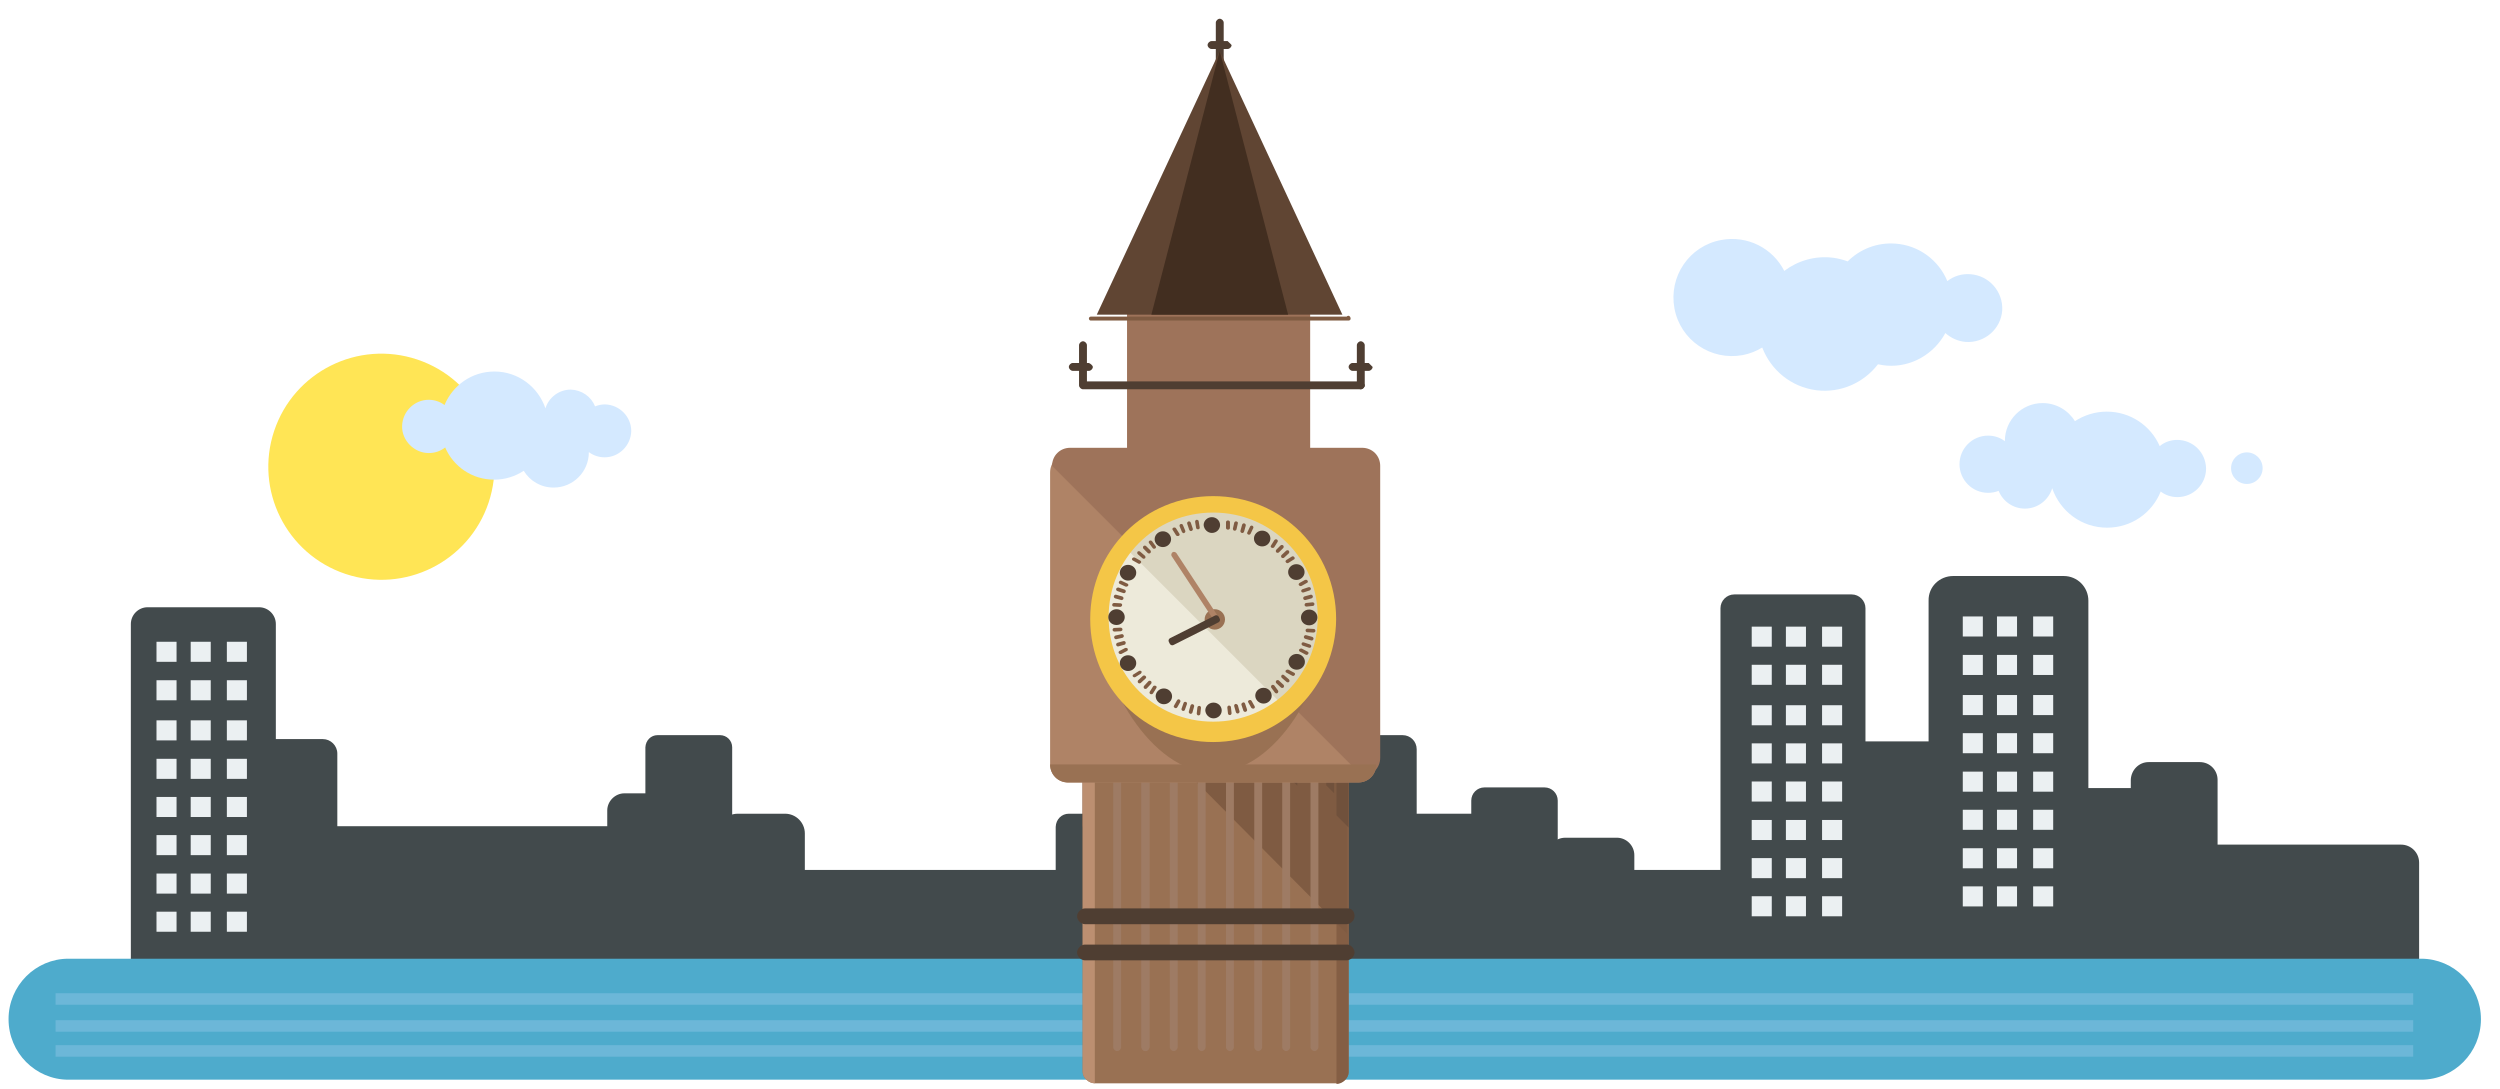 <?xml version="1.0" encoding="utf-8"?>
<!-- Generator: Adobe Illustrator 20.1.0, SVG Export Plug-In . SVG Version: 6.00 Build 0)  -->
<svg version="1.1" id="Слой_1" xmlns="http://www.w3.org/2000/svg" xmlns:xlink="http://www.w3.org/1999/xlink" x="0px" y="0px"
	 viewBox="0 0 760.4 331.3" style="enable-background:new 0 0 760.4 331.3;" xml:space="preserve">
<style type="text/css">
	.st0{fill:#424A4C;}
	.st1{fill:#EBF0F2;}
	.st2{fill:#4EABCC;}
	.st3{fill:#6CB7D8;}
	.st4{fill:#9E735A;}
	.st5{fill:#7F5B42;}
	.st6{fill:#997153;}
	.st7{fill:#845E44;}
	.st8{fill:#BC8F71;}
	.st9{fill:#70513C;}
	.st10{fill:#9E7B64;}
	.st11{fill:#4F3E32;}
	.st12{fill:#AF8366;}
	.st13{fill:#EDEADA;}
	.st14{fill:#DBD6C1;}
	.st15{fill:#F4C647;}
	.st16{fill:#604533;}
	.st17{fill:#422E20;}
	.st18{fill:#FFE555;}
	.st19{fill:#D4E9FF;}
</style>
<path class="st0" d="M44.9,184.7h33.9c2.8,0,5.1,2.3,5.1,5.1v103.7c0,2.8-2.3,5.1-5.1,5.1H44.9c-2.8,0-5.1-2.3-5.1-5.1V189.8
	C39.8,187,42.1,184.7,44.9,184.7z"/>
<g>
	<rect x="47.6" y="195.2" class="st1" width="6.1" height="6.1"/>
	<rect x="47.6" y="206.9" class="st1" width="6.1" height="6.1"/>
	<rect x="47.6" y="219.1" class="st1" width="6.1" height="6.1"/>
	<rect x="47.6" y="230.8" class="st1" width="6.1" height="6.1"/>
	<rect x="47.6" y="242.4" class="st1" width="6.1" height="6.1"/>
	<rect x="47.6" y="254" class="st1" width="6.1" height="6.1"/>
	<rect x="47.6" y="265.7" class="st1" width="6.1" height="6.1"/>
	<rect x="47.6" y="277.3" class="st1" width="6.1" height="6.1"/>
	<rect x="58" y="195.2" class="st1" width="6.1" height="6.1"/>
	<rect x="58" y="206.9" class="st1" width="6.1" height="6.1"/>
	<rect x="58" y="219.1" class="st1" width="6.1" height="6.1"/>
	<rect x="58" y="230.8" class="st1" width="6.1" height="6.1"/>
	<rect x="58" y="242.4" class="st1" width="6.1" height="6.1"/>
	<rect x="58" y="254" class="st1" width="6.1" height="6.1"/>
	<rect x="58" y="265.7" class="st1" width="6.1" height="6.1"/>
	<rect x="58" y="277.3" class="st1" width="6.1" height="6.1"/>
	<rect x="69" y="195.2" class="st1" width="6.1" height="6.1"/>
	<rect x="69" y="206.9" class="st1" width="6.1" height="6.1"/>
	<rect x="69" y="219.1" class="st1" width="6.1" height="6.1"/>
	<rect x="69" y="230.8" class="st1" width="6.1" height="6.1"/>
	<rect x="69" y="242.4" class="st1" width="6.1" height="6.1"/>
	<rect x="69" y="254" class="st1" width="6.1" height="6.1"/>
	<rect x="69" y="265.7" class="st1" width="6.1" height="6.1"/>
	<rect x="69" y="277.3" class="st1" width="6.1" height="6.1"/>
</g>
<path class="st0" d="M200,223.6h19c2,0,3.7,1.6,3.7,3.7v61.3c0,2-1.6,3.7-3.7,3.7h-19c-2,0-3.7-1.6-3.7-3.7v-61.3
	C196.4,225.2,198,223.6,200,223.6z"/>
<path class="st0" d="M527.5,180.8h35.7c2.3,0,4.2,1.9,4.2,4.2v105.5c0,2.3-1.9,4.2-4.2,4.2h-35.7c-2.3,0-4.2-1.9-4.2-4.2V185
	C523.3,182.7,525.2,180.8,527.5,180.8z"/>
<path class="st0" d="M476.1,254.8h15.7c2.9,0,5.3,2.4,5.3,5.3V318c0,2.9-2.4,5.3-5.3,5.3h-15.7c-2.9,0-5.3-2.4-5.3-5.3v-57.9
	C470.7,257.2,473.1,254.8,476.1,254.8z"/>
<path class="st0" d="M224.4,247.5h14.4c3.3,0,6,2.7,6,6v56.7c0,3.3-2.7,6-6,6h-14.4c-3.3,0-6-2.7-6-6v-56.7
	C218.4,250.1,221.1,247.5,224.4,247.5z"/>
<path class="st0" d="M451.5,239.5h18.3c2.2,0,4,1.8,4,4V304c0,2.2-1.8,4-4,4h-18.3c-2.2,0-4-1.8-4-4v-60.5
	C447.5,241.3,449.3,239.5,451.5,239.5z"/>
<rect x="563.3" y="225.5" class="st0" width="26.3" height="68.6"/>
<path class="st0" d="M594.1,175.2h33.6c4.2,0,7.5,3.4,7.5,7.5v111.6c0,4.2-3.4,7.5-7.5,7.5h-33.6c-4.2,0-7.5-3.4-7.5-7.5V182.7
	C586.5,178.5,589.9,175.2,594.1,175.2z"/>
<path class="st0" d="M80.6,224.8h17.6c2.4,0,4.4,2,4.4,4.4v59.9c0,2.4-2,4.4-4.4,4.4H80.6c-2.4,0-4.4-2-4.4-4.4v-59.9
	C76.3,226.7,78.2,224.8,80.6,224.8z"/>
<path class="st0" d="M408.9,223.6h17.7c2.4,0,4.3,1.9,4.3,4.3v60c0,2.4-1.9,4.3-4.3,4.3h-17.7c-2.4,0-4.3-1.9-4.3-4.3v-60
	C404.6,225.5,406.5,223.6,408.9,223.6z"/>
<rect x="426.6" y="247.5" class="st0" width="26.3" height="68.6"/>
<path class="st0" d="M325.1,247.5h18.4c2.2,0,4,1.8,4,4v60.7c0,2.2-1.8,4-4,4h-18.4c-2.2,0-4-1.8-4-4v-60.7
	C321.2,249.2,322.9,247.5,325.1,247.5z"/>
<rect x="237.3" y="264.6" class="st0" width="90.6" height="48.4"/>
<rect x="96.6" y="251.3" class="st0" width="90.6" height="48.4"/>
<rect x="444.4" y="264.6" class="st0" width="90.6" height="48.4"/>
<path class="st0" d="M653.5,231.8h15.6c3,0,5.4,2.4,5.4,5.4V295c0,3-2.4,5.4-5.4,5.4h-15.6c-3,0-5.4-2.4-5.4-5.4v-57.8
	C648.2,234.2,650.6,231.8,653.5,231.8z"/>
<rect x="627.3" y="239.7" class="st0" width="26.3" height="68.6"/>
<path class="st0" d="M650.6,256.9h79.7c3,0,5.5,2.4,5.5,5.5v37.4c0,3-2.4,5.5-5.5,5.5h-79.7c-3,0-5.5-2.4-5.5-5.5v-37.4
	C645.1,259.3,647.5,256.9,650.6,256.9z"/>
<path class="st0" d="M189.9,241.3h16c2.9,0,5.2,2.3,5.2,5.2v58.2c0,2.9-2.3,5.2-5.2,5.2h-16c-2.9,0-5.2-2.3-5.2-5.2v-58.2
	C184.7,243.7,187.1,241.3,189.9,241.3z"/>
<path class="st2" d="M20.8,291.6h715.6c10,0,18.2,8.2,18.2,18.4l0,0c0,10.1-8.1,18.4-18.2,18.4H20.8c-10,0-18.2-8.2-18.2-18.4l0,0
	C2.6,299.8,10.8,291.6,20.8,291.6z"/>
<g>
	<rect x="16.9" y="302.1" class="st3" width="717.1" height="3.5"/>
	<rect x="16.9" y="310.3" class="st3" width="717.1" height="3.5"/>
	<rect x="16.9" y="317.9" class="st3" width="717.1" height="3.5"/>
</g>
<path class="st4" d="M398.5,143.5c0,2.4-2.4,4.9-4.9,4.9h-45.9c-2.4,0-4.9-2.4-4.9-4.9V93.9c0-2.4,2.4-4.9,4.9-4.9h45.9
	c2.4,0,4.9,2.4,4.9,4.9V143.5z"/>
<g>
	<path class="st5" d="M341.6,146.4c0-1.2,2.4-2.4,4.9-2.4h45.9c2.4,0,4.9,1.2,4.9,2.4v24c0,1.2-2.4,2.4-4.9,2.4"/>
	<path class="st5" d="M410.2,251.2c0,0.9-1.8,1.8-3.7,1.8H333c-1.8,0-3.7-0.9-3.7-1.8v-92.3c0-0.9,1.8-1.8,3.7-1.8h73.5
		c1.8,0,3.7,0.9,3.7,1.8V251.2z"/>
</g>
<path class="st6" d="M410.2,326.1c0,1.7-1.8,3.4-3.7,3.4H333c-1.8,0-3.7-1.7-3.7-3.4V149.4c0-1.7,1.8-3.4,3.7-3.4h73.5
	c1.8,0,3.7,1.7,3.7,3.4V326.1z"/>
<path class="st7" d="M406.5,142.9c1.8,0,3.7,1.7,3.7,3.5v179.8c0,1.7-1.8,3.5-3.7,3.5"/>
<path class="st8" d="M333,329.5c-1.8,0-3.7-1.7-3.7-3.4V150c0-1.7,1.8-3.4,3.7-3.4"/>
<polygon class="st5" points="332.5,164 328.9,168.3 328.9,202.6 409.7,284 409.7,194 380.3,164 "/>
<polygon class="st9" points="406.5,248 410.2,251.7 410.2,161.7 406.5,158 "/>
<path class="st10" d="M341,318.5c0,0.6-0.6,1.2-1.2,1.2l0,0c-0.6,0-1.2-0.6-1.2-1.2V167.2c0-0.6,0.6-1.2,1.2-1.2l0,0
	c0.6,0,1.2,0.6,1.2,1.2V318.5z"/>
<path class="st9" d="M343.2,187.6v-15.3c0-0.6-0.6-1.2-1.2-1.2s-1.2,0.6-1.2,1.2v12.9L343.2,187.6z"/>
<path id="SVGCleanerId_0" class="st10" d="M349.6,318.5c0,0.6-0.6,1.2-1.2,1.2l0,0c-0.6,0-1.2-0.6-1.2-1.2V167.2
	c0-0.6,0.6-1.2,1.2-1.2l0,0c0.6,0,1.2,0.6,1.2,1.2V318.5z"/>
<g>
	<path id="SVGCleanerId_0_1_" class="st10" d="M349.6,318.5c0,0.6-0.6,1.2-1.2,1.2l0,0c-0.6,0-1.2-0.6-1.2-1.2V167.2
		c0-0.6,0.6-1.2,1.2-1.2l0,0c0.6,0,1.2,0.6,1.2,1.2V318.5z"/>
</g>
<path class="st10" d="M358.2,318.5c0,0.6-0.6,1.2-1.2,1.2l0,0c-0.6,0-1.2-0.6-1.2-1.2V167.2c0-0.6,0.6-1.2,1.2-1.2l0,0
	c0.6,0,1.2,0.6,1.2,1.2V318.5z"/>
<g>
	<path class="st9" d="M360.4,204.2v-32.5c0-0.6-0.6-1.2-1.2-1.2s-1.2,0.6-1.2,1.2v30L360.4,204.2z"/>
	<path class="st9" d="M351.8,196.2v-23.9c0-0.6-0.6-1.2-1.2-1.2s-1.2,0.6-1.2,1.2v21.4L351.8,196.2z"/>
</g>
<path class="st10" d="M366.7,318.5c0,0.6-0.6,1.2-1.2,1.2l0,0c-0.6,0-1.2-0.6-1.2-1.2V167.2c0-0.6,0.6-1.2,1.2-1.2l0,0
	c0.6,0,1.2,0.6,1.2,1.2V318.5z"/>
<path class="st9" d="M368.9,212.7v-41c0-0.6-0.6-1.2-1.2-1.2s-1.2,0.6-1.2,1.2v38.6L368.9,212.7z"/>
<path class="st10" d="M375.3,318.5c0,0.6-0.6,1.2-1.2,1.2l0,0c-0.6,0-1.2-0.6-1.2-1.2V167.2c0-0.6,0.6-1.2,1.2-1.2l0,0
	c0.6,0,1.2,0.6,1.2,1.2V318.5z"/>
<path class="st9" d="M377.5,221.3v-49.6c0-0.6-0.6-1.2-1.2-1.2s-1.2,0.6-1.2,1.2v47.2L377.5,221.3z"/>
<path class="st10" d="M383.9,318.5c0,0.6-0.6,1.2-1.2,1.2l0,0c-0.6,0-1.2-0.6-1.2-1.2V167.2c0-0.6,0.6-1.2,1.2-1.2l0,0
	c0.6,0,1.2,0.6,1.2,1.2V318.5z"/>
<path class="st9" d="M384.8,171.1c-0.6,0-1.2,0.6-1.2,1.2V228l2.4,2.4v-57.6C386.1,171.7,385.5,171.1,384.8,171.1z"/>
<path class="st10" d="M392.4,318.5c0,0.6-0.6,1.2-1.2,1.2l0,0c-0.6,0-1.2-0.6-1.2-1.2V167.2c0-0.6,0.6-1.2,1.2-1.2l0,0
	c0.6,0,1.2,0.6,1.2,1.2V318.5z"/>
<path class="st9" d="M393.4,171.1c-0.6,0-1.2,0.6-1.2,1.2v64.3l2.4,2.4v-66.8C394.6,171.7,394,171.1,393.4,171.1z"/>
<path class="st10" d="M401,318.5c0,0.6-0.6,1.2-1.2,1.2l0,0c-0.6,0-1.2-0.6-1.2-1.2V167.2c0-0.6,0.6-1.2,1.2-1.2l0,0
	c0.6,0,1.2,0.6,1.2,1.2V318.5z"/>
<path class="st9" d="M404.6,164.8c-0.6,0-1.2,0.6-1.2,1.2v72.9l2.4,2.4V166C405.8,165.4,405.2,164.8,404.6,164.8z"/>
<g>
	<path class="st11" d="M412,211.3c0,1.2-1.2,2.4-2.4,2.4H330c-1.2,0-2.4-1.2-2.4-2.4l0,0c0-1.2,1.2-2.4,2.4-2.4h79.6
		C410.8,208.9,412,210.1,412,211.3L412,211.3z"/>
	<path class="st11" d="M412,222.9c0,1.2-1.2,2.4-2.4,2.4H330c-1.2,0-2.4-1.2-2.4-2.4l0,0c0-1.2,1.2-2.4,2.4-2.4h79.6
		C410.8,220.5,412,221.7,412,222.9L412,222.9z"/>
	<path class="st11" d="M412,278.7c0,1.2-1.2,2.4-2.4,2.4H330c-1.2,0-2.4-1.2-2.4-2.4l0,0c0-1.2,1.2-2.4,2.4-2.4h79.6
		C410.8,276.2,412,276.8,412,278.7L412,278.7z"/>
	<path class="st11" d="M412,289.7c0,1.2-1.2,2.4-2.4,2.4H330c-1.2,0-2.4-1.2-2.4-2.4l0,0c0-1.2,1.2-2.4,2.4-2.4h79.6
		C410.8,287.2,412,288.5,412,289.7L412,289.7z"/>
</g>
<path class="st12" d="M418.6,232.5c0,3.1-2.4,5.5-5.5,5.5h-88.2c-3.1,0-5.5-2.4-5.5-5.5v-88.8c0-3.1,2.4-5.5,5.5-5.5h88.8
	c3.1,0,5.5,2.4,5.5,5.5v88.8H418.6z"/>
<path class="st4" d="M320,141.7c0-3.1,2.4-5.5,5.5-5.5h88.8c3.1,0,5.5,2.4,5.5,5.5v88.8c0,3.1-2.4,5.5-5.5,5.5"/>
<g>
	<path class="st6" d="M418.6,232.5c0,3.1-2.4,5.5-5.5,5.5h-88.2c-3.1,0-5.5-2.4-5.5-5.5"/>
	<path class="st6" d="M403.9,187.8c0,19-15.3,47.2-34.9,47.2c-19,0-34.9-28.2-34.9-47.2s15.3-34.9,34.9-34.9
		C388,153.5,403.9,168.8,403.9,187.8z"/>
</g>
<circle class="st13" cx="369" cy="187.8" r="34.9"/>
<path class="st14" d="M369,153.5c-11,0-20.8,4.9-26.9,12.9l49,49c8-6.1,12.9-15.9,12.9-26.9C403.9,168.8,388,153.5,369,153.5z"/>
<path class="st15" d="M369,225.7c-20.8,0-37.4-16.5-37.4-37.4s16.5-37.4,37.4-37.4c20.8,0,37.4,16.5,37.4,37.4
	C406.3,208.6,389.8,225.7,369,225.7z M369,155.9c-17.8,0-31.8,14.1-31.8,31.8s14.1,31.8,31.8,31.8s31.8-14.1,31.8-31.8
	S386.7,155.9,369,155.9z"/>
<path class="st11" d="M415.1,117.2c0,0.6-0.6,1.2-1.2,1.2h-84c-0.6,0-1.2-0.6-1.2-1.2l0,0c0-0.6,0.6-1.2,1.2-1.2h83.3
	C413.8,115.9,415.1,116.5,415.1,117.2L415.1,117.2z"/>
<circle class="st6" cx="369.5" cy="188.4" r="3.1"/>
<g>
	<path class="st11" d="M330.6,117.2c0,0.6-0.6,1.2-1.2,1.2l0,0c-0.6,0-1.2-0.6-1.2-1.2V105c0-0.6,0.6-1.2,1.2-1.2l0,0
		c0.6,0,1.2,0.6,1.2,1.2V117.2z"/>
	<path class="st11" d="M332.4,111.6c0,0.6-0.6,1.2-1.2,1.2h-4.9c-0.6,0-1.2-0.6-1.2-1.2l0,0c0-0.6,0.6-1.2,1.2-1.2h4.9
		C332.4,111,332.4,111.6,332.4,111.6L332.4,111.6z"/>
	<path class="st11" d="M415.1,117.2c0,0.6-0.6,1.2-1.2,1.2l0,0c-0.6,0-1.2-0.6-1.2-1.2V105c0-0.6,0.6-1.2,1.2-1.2l0,0
		c0.6,0,1.2,0.6,1.2,1.2V117.2z"/>
	<path class="st11" d="M417.5,111.6c0,0.6-0.6,1.2-1.2,1.2h-4.9c-0.6,0-1.2-0.6-1.2-1.2l0,0c0-0.6,0.6-1.2,1.2-1.2h4.9
		C416.9,111,417.5,111.6,417.5,111.6L417.5,111.6z"/>
	<path class="st11" d="M372.2,19.2c0,0.6-0.6,1.2-1.2,1.2l0,0c-0.6,0-1.2-0.6-1.2-1.2V6.9c0-0.6,0.6-1.2,1.2-1.2l0,0
		c0.6,0,1.2,0.6,1.2,1.2V19.2z"/>
	<path class="st11" d="M374.6,13.7c0,0.6-0.6,1.2-1.2,1.2h-4.9c-0.6,0-1.2-0.6-1.2-1.2l0,0c0-0.6,0.6-1.2,1.2-1.2h4.9
		C374,13,374.6,13.7,374.6,13.7L374.6,13.7z"/>
</g>
<polygon class="st16" points="408.3,95.7 371,15.5 333.6,95.7 "/>
<polygon class="st17" points="391.8,95.7 371,15.5 350.2,95.7 "/>
<path class="st5" d="M410.8,96.9c0,0.6-0.6,0.6-0.6,0.6h-78.4c-0.6,0-0.6-0.6-0.6-0.6l0,0c0-0.6,0.6-0.6,0.6-0.6h77.8
	C410.2,95.7,410.8,96.3,410.8,96.9L410.8,96.9z"/>
<g>
	<rect x="532.8" y="190.6" class="st1" width="6.1" height="6.1"/>
	<rect x="532.8" y="202.2" class="st1" width="6.1" height="6.1"/>
	<rect x="532.8" y="214.5" class="st1" width="6.1" height="6.1"/>
	<rect x="532.8" y="226.1" class="st1" width="6.1" height="6.1"/>
	<rect x="532.8" y="237.7" class="st1" width="6.1" height="6.1"/>
	<rect x="532.8" y="249.4" class="st1" width="6.1" height="6.1"/>
	<rect x="532.8" y="261" class="st1" width="6.1" height="6.1"/>
	<rect x="532.8" y="272.6" class="st1" width="6.1" height="6.1"/>
	<rect x="543.2" y="190.6" class="st1" width="6.1" height="6.1"/>
	<rect x="543.2" y="202.2" class="st1" width="6.1" height="6.1"/>
	<rect x="543.2" y="214.5" class="st1" width="6.1" height="6.1"/>
	<rect x="543.2" y="226.1" class="st1" width="6.1" height="6.1"/>
	<rect x="543.2" y="237.7" class="st1" width="6.1" height="6.1"/>
	<rect x="543.2" y="249.4" class="st1" width="6.1" height="6.1"/>
	<rect x="543.2" y="261" class="st1" width="6.1" height="6.1"/>
	<rect x="543.2" y="272.6" class="st1" width="6.1" height="6.1"/>
	<rect x="554.2" y="190.6" class="st1" width="6.1" height="6.1"/>
	<rect x="554.2" y="202.2" class="st1" width="6.1" height="6.1"/>
	<rect x="554.2" y="214.5" class="st1" width="6.1" height="6.1"/>
	<rect x="554.2" y="226.1" class="st1" width="6.1" height="6.1"/>
	<rect x="554.2" y="237.7" class="st1" width="6.1" height="6.1"/>
	<rect x="554.2" y="249.4" class="st1" width="6.1" height="6.1"/>
	<rect x="554.2" y="261" class="st1" width="6.1" height="6.1"/>
	<rect x="554.2" y="272.6" class="st1" width="6.1" height="6.1"/>
</g>
<g>
	<rect x="597" y="187.5" class="st1" width="6.1" height="6.1"/>
	<rect x="597" y="199.2" class="st1" width="6.1" height="6.1"/>
	<rect x="597" y="211.4" class="st1" width="6.1" height="6.1"/>
	<rect x="597" y="223" class="st1" width="6.1" height="6.1"/>
	<rect x="597" y="234.7" class="st1" width="6.1" height="6.1"/>
	<rect x="597" y="246.3" class="st1" width="6.1" height="6.1"/>
	<rect x="597" y="258" class="st1" width="6.1" height="6.1"/>
	<rect x="597" y="269.6" class="st1" width="6.1" height="6.1"/>
	<rect x="607.4" y="187.5" class="st1" width="6.1" height="6.1"/>
	<rect x="607.4" y="199.2" class="st1" width="6.1" height="6.1"/>
	<rect x="607.4" y="211.4" class="st1" width="6.1" height="6.1"/>
	<rect x="607.4" y="223" class="st1" width="6.1" height="6.1"/>
	<rect x="607.4" y="234.7" class="st1" width="6.1" height="6.1"/>
	<rect x="607.4" y="246.3" class="st1" width="6.1" height="6.1"/>
	<rect x="607.4" y="258" class="st1" width="6.1" height="6.1"/>
	<rect x="607.4" y="269.6" class="st1" width="6.1" height="6.1"/>
	<rect x="618.4" y="187.5" class="st1" width="6.1" height="6.1"/>
	<rect x="618.4" y="199.2" class="st1" width="6.1" height="6.1"/>
	<rect x="618.4" y="211.4" class="st1" width="6.1" height="6.1"/>
	<rect x="618.4" y="223" class="st1" width="6.1" height="6.1"/>
	<rect x="618.4" y="234.7" class="st1" width="6.1" height="6.1"/>
	<rect x="618.4" y="246.3" class="st1" width="6.1" height="6.1"/>
	<rect x="618.4" y="258" class="st1" width="6.1" height="6.1"/>
	<rect x="618.4" y="269.6" class="st1" width="6.1" height="6.1"/>
</g>
<path class="st11" d="M368.6,162.1c1.4,0,2.5-1.1,2.5-2.4c0-1.3-1.1-2.4-2.5-2.4s-2.5,1.1-2.5,2.4
	C366.2,161,367.3,162.1,368.6,162.1z"/>
<path class="st11" d="M383.9,166.2c1.4,0,2.5-1.1,2.5-2.4c0-1.3-1.1-2.4-2.5-2.4s-2.5,1.1-2.5,2.4
	C381.4,165.1,382.5,166.2,383.9,166.2z"/>
<path class="st11" d="M394.3,176.4c1.4,0,2.5-1.1,2.5-2.4c0-1.3-1.1-2.4-2.5-2.4s-2.5,1.1-2.5,2.4
	C391.8,175.3,392.9,176.4,394.3,176.4z"/>
<path class="st11" d="M394.4,203.7c1.4,0,2.5-1.1,2.5-2.4s-1.1-2.4-2.5-2.4s-2.5,1.1-2.5,2.4S393,203.7,394.4,203.7z"/>
<path class="st11" d="M398.2,190.2c1.4,0,2.5-1.1,2.5-2.4c0-1.3-1.1-2.4-2.5-2.4s-2.5,1.1-2.5,2.4
	C395.7,189.2,396.8,190.2,398.2,190.2z"/>
<path class="st11" d="M384.3,214c1.4,0,2.5-1.1,2.5-2.4s-1.1-2.4-2.5-2.4s-2.5,1.1-2.5,2.4S383,214,384.3,214z"/>
<path class="st11" d="M354,214.2c1.4,0,2.5-1.1,2.5-2.4c0-1.3-1.1-2.4-2.5-2.4s-2.5,1.1-2.5,2.4C351.6,213.2,352.7,214.2,354,214.2z
	"/>
<path class="st11" d="M343.1,204.1c1.4,0,2.5-1.1,2.5-2.4c0-1.3-1.1-2.4-2.5-2.4s-2.5,1.1-2.5,2.4S341.7,204.1,343.1,204.1z"/>
<path class="st11" d="M369.1,218.5c1.4,0,2.5-1.1,2.5-2.4c0-1.3-1.1-2.4-2.5-2.4s-2.5,1.1-2.5,2.4
	C366.7,217.4,367.8,218.5,369.1,218.5z"/>
<path class="st11" d="M343.1,176.6c1.4,0,2.5-1.1,2.5-2.4s-1.1-2.4-2.5-2.4s-2.5,1.1-2.5,2.4S341.8,176.6,343.1,176.6z"/>
<path class="st11" d="M339.6,190.1c1.4,0,2.5-1.1,2.5-2.4c0-1.3-1.1-2.4-2.5-2.4s-2.5,1.1-2.5,2.4
	C337.1,189.1,338.2,190.1,339.6,190.1z"/>
<path class="st11" d="M353.7,166.4c1.4,0,2.5-1.1,2.5-2.4s-1.1-2.4-2.5-2.4s-2.5,1.1-2.5,2.4S352.3,166.4,353.7,166.4z"/>
<path class="st5" d="M346.2,171.4l-1.6-0.9c-0.3-0.1-0.4-0.5-0.2-0.7c0.2-0.3,0.5-0.3,0.8-0.2l1.6,0.9c0.3,0.1,0.4,0.5,0.2,0.7
	C346.8,171.5,346.5,171.6,346.2,171.4z"/>
<path class="st5" d="M347.5,169.8l-1.4-1.2c-0.2-0.2-0.3-0.5-0.1-0.8c0.2-0.2,0.6-0.2,0.8,0l1.4,1.2c0.2,0.2,0.3,0.5,0.1,0.8
	C348,170,347.7,170,347.5,169.8z"/>
<path class="st5" d="M349.1,168.2l-1.3-1.3c-0.2-0.2-0.2-0.6,0-0.8s0.6-0.2,0.8,0l1.3,1.3c0.2,0.2,0.2,0.6,0,0.8
	C349.7,168.4,349.3,168.4,349.1,168.2z"/>
<path class="st5" d="M350.6,166.7l-1.1-1.5c-0.2-0.2-0.1-0.6,0.1-0.7c0.3-0.2,0.6-0.1,0.8,0.1l1.1,1.5c0.2,0.2,0.1,0.6-0.1,0.7
	C351.1,167,350.7,166.9,350.6,166.7z"/>
<path class="st5" d="M357.7,162.8l-1-1.6c-0.2-0.2-0.1-0.6,0.2-0.7s0.6-0.1,0.8,0.2l1,1.6c0.2,0.2,0.1,0.6-0.2,0.7
	C358.2,163.1,357.8,163,357.7,162.8z"/>
<path class="st5" d="M359.5,161.8l-0.7-1.7c-0.1-0.3,0-0.6,0.3-0.7c0.3-0.1,0.6,0,0.7,0.3l0.7,1.7c0.1,0.3,0,0.6-0.3,0.7
	C360,162.3,359.7,162.1,359.5,161.8z"/>
<path class="st5" d="M361.7,161.1l-0.6-1.8c-0.1-0.3,0.1-0.6,0.4-0.7c0.3-0.1,0.6,0.1,0.7,0.4l0.6,1.8c0.1,0.3-0.1,0.6-0.4,0.7
	C362.1,161.6,361.8,161.4,361.7,161.1z"/>
<path class="st5" d="M363.8,160.5l-0.3-1.8c0-0.3,0.2-0.6,0.5-0.6s0.6,0.2,0.6,0.5l0.3,1.8c0.1,0.3-0.2,0.6-0.5,0.6
	C364.1,161,363.8,160.8,363.8,160.5z"/>
<path class="st5" d="M372.9,160.6v-1.8c0-0.3,0.3-0.5,0.6-0.5c0.3,0,0.6,0.2,0.6,0.5v1.8c0,0.3-0.3,0.5-0.6,0.5
	S372.9,160.9,372.9,160.6z"/>
<path class="st5" d="M375,160.8l0.4-1.8c0.1-0.3,0.4-0.5,0.7-0.4c0.3,0.1,0.5,0.3,0.4,0.6l-0.4,1.8c-0.1,0.3-0.4,0.5-0.7,0.4
	C375.2,161.4,375,161.1,375,160.8z"/>
<path class="st5" d="M377.3,161.4l0.5-1.8c0.1-0.3,0.4-0.5,0.7-0.4c0.3,0.1,0.5,0.4,0.4,0.7l-0.5,1.8c-0.1,0.3-0.4,0.5-0.7,0.4
	C377.4,162,377.2,161.7,377.3,161.4z"/>
<path class="st5" d="M379.4,161.9l0.8-1.7c0.1-0.3,0.5-0.4,0.7-0.3c0.3,0.1,0.4,0.5,0.3,0.7l-0.8,1.7c-0.1,0.3-0.5,0.4-0.7,0.3
	C379.4,162.5,379.2,162.2,379.4,161.9z"/>
<path class="st5" d="M386.6,165.9l1-1.6c0.2-0.3,0.5-0.3,0.8-0.2c0.3,0.2,0.3,0.5,0.2,0.7l-1,1.6c-0.2,0.3-0.5,0.3-0.8,0.2
	C386.5,166.5,386.4,166.2,386.6,165.9z"/>
<path class="st5" d="M388.2,167.2l1.3-1.3c0.2-0.2,0.6-0.2,0.8,0c0.2,0.2,0.2,0.6,0,0.8L389,168c-0.2,0.2-0.6,0.2-0.8,0
	S388,167.4,388.2,167.2z"/>
<path class="st5" d="M389.8,168.8l1.4-1.3c0.2-0.2,0.6-0.2,0.8,0c0.2,0.2,0.2,0.6,0,0.8l-1.4,1.3c-0.2,0.2-0.6,0.2-0.8,0
	C389.6,169.4,389.6,169,389.8,168.8z"/>
<path class="st5" d="M391.3,170.3l1.6-1c0.3-0.2,0.6-0.1,0.8,0.2c0.2,0.2,0.1,0.6-0.2,0.7l-1.6,1c-0.3,0.2-0.6,0.1-0.8-0.2
	C390.9,170.8,391,170.5,391.3,170.3z"/>
<path class="st5" d="M395.3,177.3l1.6-0.9c0.3-0.1,0.6-0.1,0.8,0.2c0.2,0.3,0.1,0.6-0.2,0.7l-1.6,0.9c-0.3,0.1-0.6,0.1-0.8-0.2
	C394.9,177.8,395,177.5,395.3,177.3z"/>
<path class="st5" d="M396.2,179.2l1.8-0.6c0.3-0.1,0.6,0.1,0.7,0.3c0.1,0.3-0.1,0.6-0.4,0.7l-1.8,0.6c-0.3,0.1-0.6-0.1-0.7-0.3
	C395.7,179.6,395.9,179.3,396.2,179.2z"/>
<path class="st5" d="M396.8,181.4l1.8-0.5c0.3-0.1,0.6,0.1,0.7,0.4c0.1,0.3-0.1,0.6-0.4,0.7l-1.8,0.5c-0.3,0.1-0.6-0.1-0.7-0.4
	S396.5,181.5,396.8,181.4z"/>
<path class="st5" d="M397.3,183.4l1.9-0.2c0.3,0,0.6,0.2,0.6,0.5s-0.2,0.6-0.5,0.6l-1.9,0.2c-0.3,0-0.6-0.2-0.6-0.5
	S397,183.4,397.3,183.4z"/>
<path class="st5" d="M397.7,191.2l1.9,0.1c0.3,0,0.5,0.3,0.5,0.6s-0.3,0.5-0.6,0.5l-1.9-0.1c-0.3,0-0.5-0.3-0.5-0.6
	S397.4,191.2,397.7,191.2z"/>
<path class="st5" d="M397.3,193.2l1.8,0.5c0.3,0.1,0.5,0.4,0.4,0.7s-0.4,0.5-0.7,0.4l-1.8-0.5c-0.3-0.1-0.5-0.4-0.4-0.7
	C396.7,193.3,397,193.1,397.3,193.2z"/>
<path class="st5" d="M396.6,195.4l1.8,0.6c0.3,0.1,0.5,0.4,0.4,0.7s-0.4,0.4-0.7,0.3l-1.8-0.6c-0.3-0.1-0.5-0.4-0.4-0.7
	C396,195.4,396.3,195.3,396.6,195.4z"/>
<path class="st5" d="M396,197.3l1.7,0.9c0.3,0.1,0.4,0.5,0.2,0.7c-0.2,0.3-0.5,0.4-0.8,0.2l-1.7-0.9c-0.3-0.1-0.4-0.5-0.2-0.7
	S395.7,197.2,396,197.3z"/>
<path class="st5" d="M391.9,203.7l1.7,0.9c0.3,0.1,0.4,0.5,0.2,0.7c-0.2,0.3-0.5,0.4-0.8,0.2l-1.7-0.9c-0.3-0.1-0.4-0.5-0.2-0.7
	S391.6,203.6,391.9,203.7z"/>
<path class="st5" d="M390.6,205.4l1.4,1.2c0.2,0.2,0.3,0.5,0.1,0.8c-0.2,0.2-0.6,0.2-0.8,0l-1.4-1.2c-0.2-0.2-0.3-0.5-0.1-0.8
	S390.4,205.2,390.6,205.4z"/>
<path class="st5" d="M389,207l1.4,1.3c0.2,0.2,0.2,0.6,0,0.8s-0.6,0.2-0.8,0l-1.4-1.3c-0.2-0.2-0.2-0.6,0-0.8
	C388.5,206.8,388.8,206.8,389,207z"/>
<path class="st5" d="M387.6,208.5l1.1,1.5c0.2,0.2,0.1,0.6-0.1,0.8c-0.3,0.2-0.6,0.1-0.8-0.1l-1.1-1.5c-0.2-0.2-0.1-0.6,0.1-0.8
	S387.4,208.3,387.6,208.5z"/>
<path class="st5" d="M380.7,213.2l0.9,1.6c0.2,0.3,0,0.6-0.2,0.7c-0.3,0.1-0.6,0-0.8-0.2l-0.9-1.6c-0.2-0.3-0.1-0.6,0.2-0.7
	C380.2,212.8,380.5,212.9,380.7,213.2z"/>
<path class="st5" d="M378.7,214l0.6,1.8c0.1,0.3-0.1,0.6-0.4,0.7s-0.6-0.1-0.7-0.3l-0.6-1.8c-0.1-0.3,0.1-0.6,0.4-0.7
	C378.3,213.5,378.6,213.7,378.7,214z"/>
<path class="st5" d="M376.5,214.5l0.5,1.8c0.1,0.3-0.1,0.6-0.4,0.7c-0.3,0.1-0.6-0.1-0.7-0.4l-0.5-1.8c-0.1-0.3,0.1-0.6,0.4-0.7
	C376.1,214.1,376.4,214.3,376.5,214.5z"/>
<path class="st5" d="M374.4,215.1l0.2,1.8c0,0.3-0.2,0.6-0.5,0.6s-0.6-0.2-0.6-0.5l-0.2-1.8c0-0.3,0.2-0.6,0.5-0.6
	S374.4,214.8,374.4,215.1z"/>
<path class="st5" d="M365.3,215.3l-0.2,1.8c0,0.3-0.3,0.5-0.6,0.5c-0.3,0-0.5-0.3-0.5-0.6l0.2-1.8c0-0.3,0.3-0.5,0.6-0.5
	C365.1,214.7,365.3,215,365.3,215.3z"/>
<path class="st5" d="M363.2,214.9l-0.5,1.8c-0.1,0.3-0.4,0.5-0.7,0.4c-0.3-0.1-0.5-0.4-0.4-0.7l0.5-1.8c0.1-0.3,0.4-0.5,0.7-0.4
	S363.3,214.6,363.2,214.9z"/>
<path class="st5" d="M361,214.2l-0.6,1.7c-0.1,0.3-0.4,0.4-0.7,0.3c-0.3-0.1-0.4-0.4-0.3-0.7l0.6-1.7c0.1-0.3,0.4-0.4,0.7-0.3
	C361,213.6,361.1,213.9,361,214.2z"/>
<path class="st5" d="M359,213.5l-0.9,1.6c-0.2,0.3-0.5,0.4-0.8,0.2s-0.4-0.5-0.2-0.7l0.9-1.6c0.2-0.3,0.5-0.4,0.8-0.2
	C359,212.9,359.1,213.3,359,213.5z"/>
<path class="st5" d="M351.7,209.3l-1,1.6c-0.2,0.3-0.5,0.3-0.8,0.2c-0.3-0.2-0.3-0.5-0.2-0.7l1-1.6c0.2-0.3,0.5-0.3,0.8-0.2
	C351.8,208.7,351.9,209,351.7,209.3z"/>
<path class="st5" d="M350.1,208l-1.3,1.4c-0.2,0.2-0.6,0.2-0.8,0s-0.2-0.6,0-0.8l1.3-1.4c0.2-0.2,0.6-0.2,0.8,0
	C350.3,207.4,350.3,207.8,350.1,208z"/>
<path class="st5" d="M348.4,206.4l-1.4,1.3c-0.2,0.2-0.6,0.2-0.8,0c-0.2-0.2-0.2-0.6,0-0.8l1.4-1.3c0.2-0.2,0.6-0.2,0.8,0
	C348.7,205.8,348.7,206.2,348.4,206.4z"/>
<path class="st5" d="M347,204.9l-1.6,1c-0.3,0.2-0.6,0.1-0.8-0.1c-0.2-0.2-0.1-0.6,0.2-0.7l1.6-1c0.3-0.2,0.6-0.1,0.8,0.1
	C347.3,204.4,347.2,204.7,347,204.9z"/>
<path class="st5" d="M342.8,198l-1.7,0.9c-0.3,0.1-0.6,0-0.8-0.2c-0.2-0.3,0-0.6,0.2-0.7l1.7-0.9c0.3-0.1,0.6,0,0.8,0.2
	C343.1,197.6,343,197.9,342.8,198z"/>
<path class="st5" d="M342,196.1l-1.8,0.5c-0.3,0.1-0.6-0.1-0.7-0.4c-0.1-0.3,0.1-0.6,0.4-0.7l1.8-0.5c0.3-0.1,0.6,0.1,0.7,0.4
	C342.4,195.7,342.3,196.1,342,196.1z"/>
<path class="st5" d="M341.4,194l-1.8,0.4c-0.3,0.1-0.6-0.1-0.7-0.4c-0.1-0.3,0.1-0.6,0.4-0.7l1.8-0.4c0.3-0.1,0.6,0.1,0.7,0.4
	C341.9,193.6,341.7,193.9,341.4,194z"/>
<path class="st5" d="M340.9,192l-1.9,0.1c-0.3,0-0.6-0.2-0.6-0.5s0.2-0.6,0.5-0.6l1.9-0.1c0.3,0,0.6,0.2,0.6,0.5
	C341.5,191.7,341.2,191.9,340.9,192z"/>
<path class="st5" d="M340.7,184.6l-1.9-0.1c-0.3,0-0.6-0.3-0.5-0.6c0-0.3,0.3-0.5,0.6-0.5l1.9,0.1c0.3,0,0.6,0.3,0.5,0.6
	C341.3,184.3,341,184.6,340.7,184.6z"/>
<path class="st5" d="M341,182.5l-1.8-0.5c-0.3-0.1-0.5-0.4-0.4-0.7s0.4-0.5,0.7-0.4l1.8,0.5c0.3,0.1,0.5,0.4,0.4,0.7
	C341.6,182.4,341.3,182.6,341,182.5z"/>
<path class="st5" d="M341.7,180.4l-1.8-0.6c-0.3-0.1-0.5-0.4-0.4-0.7s0.4-0.4,0.7-0.4l1.8,0.6c0.3,0.1,0.5,0.4,0.4,0.7
	S342,180.5,341.7,180.4z"/>
<path class="st5" d="M342.3,178.4l-1.7-0.8c-0.3-0.1-0.4-0.5-0.2-0.7c0.1-0.3,0.5-0.4,0.8-0.2l1.7,0.8c0.3,0.1,0.4,0.5,0.2,0.7
	S342.6,178.5,342.3,178.4z"/>
<path class="st12" d="M370.5,189L370.5,189c-0.4,0.3-0.9,0.2-1.2-0.2l-12.9-19.6c-0.3-0.4-0.1-0.9,0.2-1.2l0,0
	c0.4-0.3,0.9-0.1,1.2,0.2l12.9,19.6C371,188.2,370.9,188.8,370.5,189z"/>
<path class="st11" d="M370.7,187.6l0.3,0.6c0.2,0.4,0,0.9-0.4,1.1l-13.7,6.9c-0.4,0.2-0.9,0-1.1-0.4l-0.3-0.6
	c-0.2-0.4,0-0.9,0.4-1.1l13.7-6.9C370,187,370.5,187.2,370.7,187.6z"/>
<ellipse transform="matrix(0.317 -0.948 0.948 0.317 -55.322 207.042)" class="st18" cx="116.1" cy="141.9" rx="34.4" ry="34.4"/>
<path class="st19" d="M662.2,133.8c-2,0-3.9,0.7-5.3,1.9c-2.7-6.2-8.9-10.5-16.1-10.5c-3.6,0-6.9,1.1-9.7,2.9
	c-2-3.3-5.7-5.5-9.8-5.5c-6.4,0-11.5,5.2-11.5,11.5v0.1c-1.4-1.1-3.2-1.7-5.1-1.7c-4.8,0-8.7,3.9-8.7,8.7c0,4.8,3.9,8.7,8.7,8.7
	c1.1,0,2.2-0.2,3.2-0.6c1.3,3.2,4.4,5.4,8,5.4c3.9,0,7.2-2.6,8.3-6.2c2.4,7,8.9,12,16.7,12c7.4,0,13.7-4.5,16.3-11
	c1.4,1.1,3.2,1.7,5.1,1.7c4.8,0,8.7-3.9,8.7-8.7C670.9,137.6,667,133.8,662.2,133.8z"/>
<path class="st19" d="M130.4,137.8c1.9,0,3.6-0.6,5-1.7c2.5,5.8,8.2,9.8,14.9,9.8c3.3,0,6.4-1,9-2.7c1.9,3.1,5.2,5.1,9.1,5.1
	c5.9,0,10.7-4.8,10.7-10.7v-0.1c1.3,1,3,1.6,4.8,1.6c4.4,0,8-3.6,8.1-8c0-4.4-3.6-8-8-8.1c-1,0-2,0.2-3,0.6c-1.2-3-4.1-5-7.4-5.1
	c-3.6,0-6.7,2.4-7.7,5.7c-2.2-6.5-8.3-11.2-15.5-11.2c-6.9,0-12.7,4.2-15.2,10.2c-1.3-1-3-1.6-4.8-1.6c-4.4,0-8,3.6-8.1,8
	C122.2,134,126,137.8,130.4,137.8z"/>
<circle class="st19" cx="683.4" cy="142.4" r="4.8"/>
<path class="st19" d="M599.3,83.4c-2.6-0.2-5.1,0.6-7,2.1c-2.6-6.3-8.6-10.9-15.8-11.4c-5.6-0.4-10.8,1.7-14.5,5.4
	c-1.4-0.5-2.9-0.9-4.4-1.1c-5.5-0.7-10.8,0.9-14.9,4c-3.5-6.9-11.2-10.9-19.2-9.4c-9.7,1.8-16,11.1-14.2,20.8
	c1.8,9.7,11.1,16,20.8,14.2c2.1-0.4,4.1-1.2,5.9-2.3c2.6,6.8,8.7,12,16.5,13c7.4,0.9,14.4-2.3,18.7-7.9c0.9,0.2,1.7,0.3,2.6,0.4
	c7.6,0.6,14.5-3.6,17.9-9.9c1.7,1.5,3.8,2.5,6.2,2.7c5.7,0.4,10.7-3.9,11.1-9.6C609.3,88.7,605,83.8,599.3,83.4z"/>
</svg>
